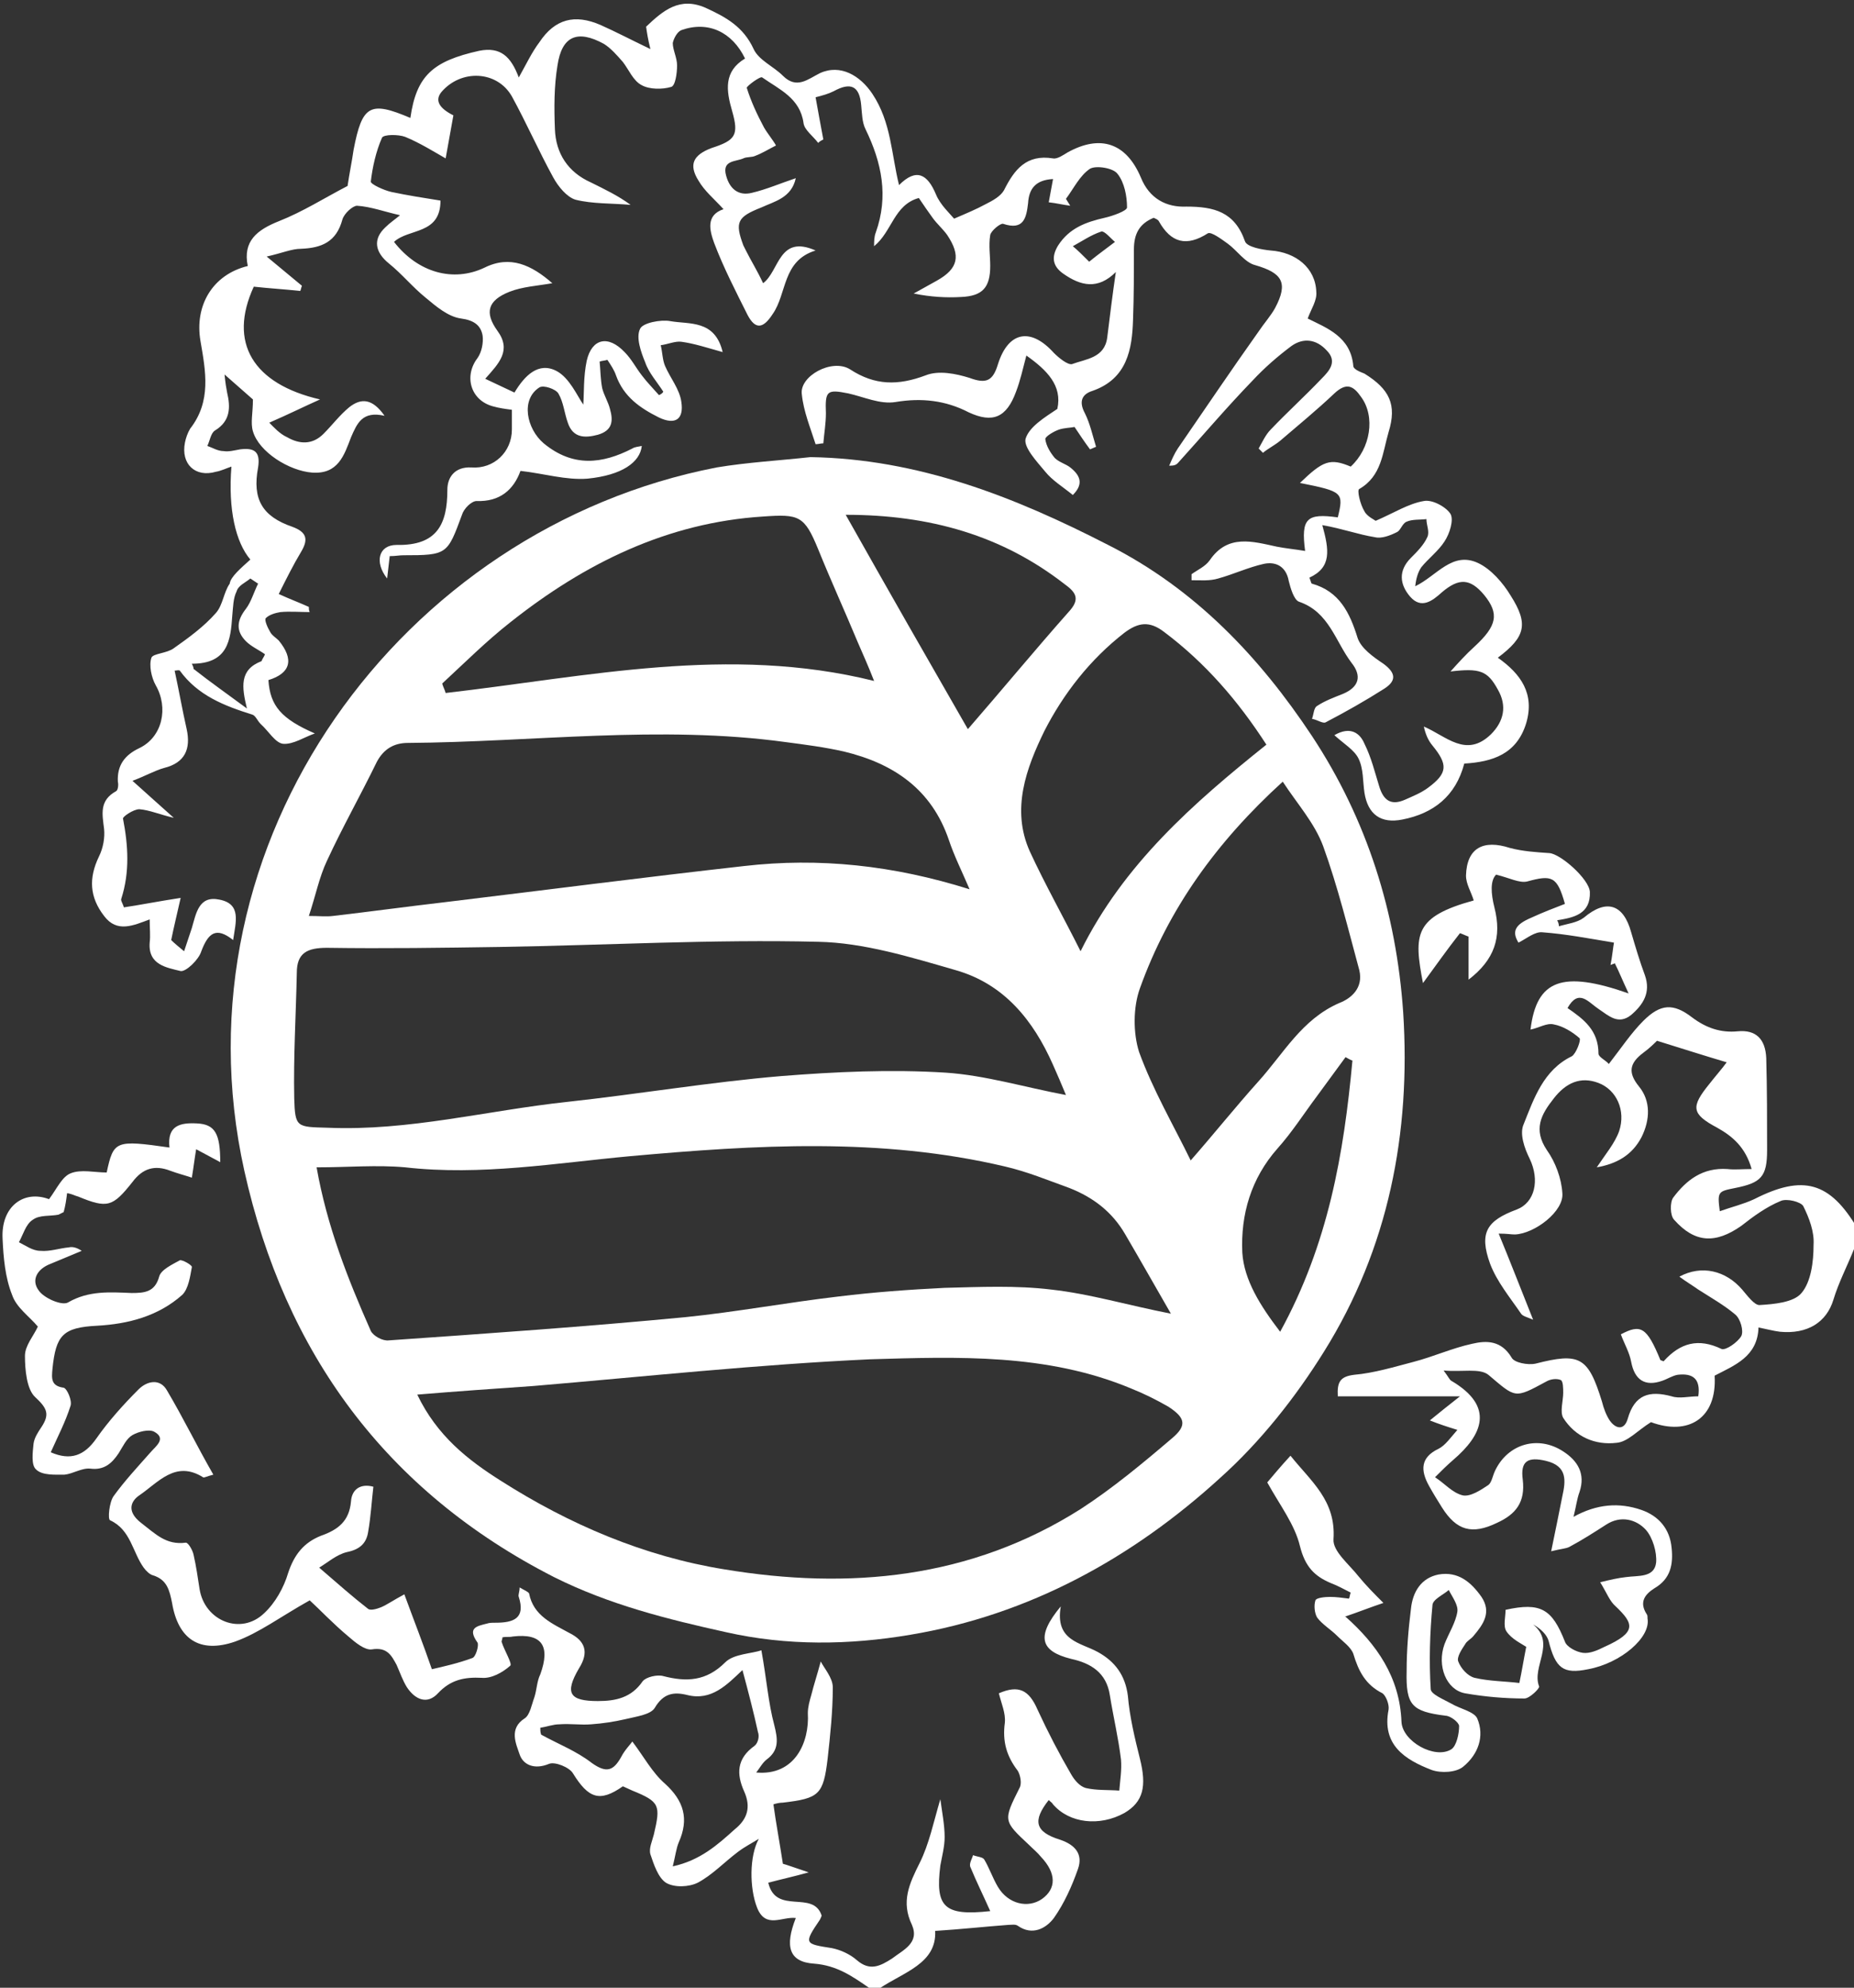 <?xml version="1.0" encoding="utf-8"?>
<!-- Generator: Adobe Illustrator 28.2.0, SVG Export Plug-In . SVG Version: 6.00 Build 0)  -->
<svg version="1.1" id="Layer_1" xmlns="http://www.w3.org/2000/svg" xmlns:xlink="http://www.w3.org/1999/xlink" x="0px" y="0px"
	 viewBox="0 0 215.5 230.9" style="enable-background:new 0 0 215.5 230.9;" xml:space="preserve">
<rect x="0" y="0" width="215.5" height="230.9" fill="#333333" stroke="none"/>
<style type="text/css">
	.st0{fill:#FFFFFF;}
</style>
<g>
	<path class="st0" d="M215.5,145.1c-0.8,2-1.8,3.9-2.4,5.9c-0.8,2.6-3,4-6.2,3.7c-0.8-0.1-1.5-0.3-2.5-0.5c-0.1,3.4-2.8,4.4-5.1,5.6
		c0.3,5-3.1,7-7.4,5.4c-1.6,1-2.7,2.3-4,2.4c-2.5,0.3-4.8-0.7-6.2-2.9c-0.4-0.7,0-2,0-2.9c0-0.5,0-1.4-0.3-1.5
		c-0.5-0.2-1.2-0.1-1.7,0.2c-3.7,2-3.5,1.9-6.7-0.8c-1-0.8-3.1-0.3-5.2-0.5c0.6,0.8,0.7,1.1,0.9,1.2c5.1,3,3.6,6.3,0.2,9.2
		c-0.7,0.6-1.4,1.3-2.1,2c1.1,0.7,2,1.8,3.2,2.1c0.9,0.2,2.1-0.6,3-1.2c0.4-0.3,0.5-1.1,0.8-1.7c1.5-3.1,5-4.1,7.9-2.2
		c1.7,1.1,2.6,2.6,1.9,4.7c-0.3,0.8-0.4,1.7-0.7,2.9c2.7-1.5,5.3-1.7,7.9-0.8c2,0.7,3.3,2.2,3.5,4.4c0.2,1.9-0.1,3.6-2,4.7
		c-1.1,0.7-1.8,1.6-0.9,3c0.1,0.1,0.1,0.3,0.1,0.5c0.4,2.2-3.1,5.2-6.9,5.9c-2.9,0.6-3.8-0.1-4.6-3.3c-0.2-0.7-0.9-1.4-1.8-1.9
		c2.7,2.2-0.2,4.9,0.7,7.2c0.1,0.2-1.1,1.4-1.7,1.4c-2.3,0-4.6-0.2-6.9-0.6c-2.2-0.4-3.3-3.2-2.4-5.7c0.5-1.3,1.3-2.5,1.5-3.8
		c0.1-0.8-0.6-1.7-1-2.5c-0.7,0.6-1.9,1.1-1.9,1.8c-0.3,3.2-0.4,6.5-0.2,9.7c0,0.6,1.5,1.2,2.4,1.7c1,0.6,2.6,0.9,3,1.7
		c0.9,2.1,0.1,4.2-1.6,5.6c-0.8,0.7-2.6,0.8-3.7,0.4c-3.1-1.2-5.8-2.9-5-7c0.1-0.6-0.3-1.6-0.7-1.9c-2-1-2.8-2.6-3.4-4.6
		c-0.3-0.8-1.2-1.4-1.9-2.1c-0.7-0.7-1.7-1.3-2.3-2.1c-0.3-0.5-0.4-1.4-0.2-2c0.1-0.3,1.1-0.4,1.7-0.4c0.7,0,1.4,0.1,2.2,0.2
		c0.1-0.2,0.1-0.5,0.2-0.7c-0.8-0.4-1.5-0.8-2.3-1.1c-1.9-0.8-3-1.9-3.6-4.3c-0.6-2.5-2.3-4.7-3.8-7.4c0.6-0.7,1.5-1.8,2.7-3.1
		c2.4,3,5.3,5.2,5,9.7c-0.1,1.4,1.8,2.9,2.9,4.3c0.9,1.1,1.9,2.1,2.9,3.1c-1.5,0.5-3,1.1-4.5,1.6c-0.1,0-0.1,0,0.1,0
		c3.6,3.2,6.3,7,6.5,12.2c0.1,2.3,3.9,4.4,5.8,3.2c0.6-0.4,0.9-1.8,0.9-2.7c0-0.4-1-1.2-1.6-1.2c-3.9-0.5-4.6-1.2-4.5-5.2
		c0-2.4,0.2-4.8,0.5-7.2c0.2-2,1.2-3.6,3.2-4c2.3-0.4,3.8,0.9,5,2.6c1.2,1.8,0.2,3.2-0.9,4.5c-0.3,0.4-0.8,0.6-1,1
		c-0.4,0.6-1,1.5-0.8,2c0.3,0.8,1.1,1.7,1.9,1.9c1.7,0.4,3.6,0.4,5.2,0.6c0.3-1.4,0.5-2.7,0.8-4.2c-0.6-0.4-1.7-0.9-2.3-1.8
		c-0.4-0.6-0.1-1.7-0.1-2.5c4.1-0.9,5.4-0.1,6.9,3.7c0.2,0.6,1.3,1.2,2.1,1.3s1.7-0.3,2.5-0.7c3.8-1.7,3.4-2.7,1.3-4.7
		c-0.7-0.6-1-1.5-1.8-2.8c1.2-0.3,2.1-0.5,3-0.6c1.4-0.2,3.3,0.1,3.5-1.7c0.1-1.2-0.4-2.9-1.2-3.8c-1.1-1.2-2.9-1.7-4.6-0.6
		c-1.4,0.9-2.8,1.8-4.3,2.6c-0.4,0.2-0.9,0.2-2.1,0.5c0.5-2.4,0.9-4.4,1.3-6.4c0.4-1.8,0.6-3.5-1.9-4.1c-2.1-0.5-3,0-2.7,2.2
		c0.3,2.6-0.8,4-3,5c-2.9,1.4-4.7,0.9-6.4-1.8c-0.5-0.8-1-1.6-1.5-2.5c-1-1.8-1-3.3,1.1-4.3c0.8-0.4,1.4-1.3,2.2-2.2
		c-1.3-0.4-2.2-0.7-3.2-1.1c1.1-0.9,2.1-1.7,3.5-2.8c-5.1,0-9.6,0-14.2,0c-0.1-1.7,0.3-2.3,1.9-2.5c2.3-0.2,4.6-0.9,6.9-1.5
		c2.3-0.6,4.5-1.6,6.8-2.1c1.7-0.4,3.4-0.4,4.6,1.6c0.3,0.6,1.9,0.9,2.8,0.7c5.1-1.3,6.1-0.8,7.7,4.4c0.2,0.8,0.5,1.6,0.9,2.2
		c0.7,1,1.7,1.2,2.1-0.2c0.8-2.8,2.5-3.3,5.1-2.6c0.9,0.3,2,0,3.1,0c0.3-2.1-0.7-2.7-2.4-2.5c-0.6,0.1-1.2,0.5-1.8,0.7
		c-2,0.7-3.2-0.1-3.6-2.2c-0.2-1.1-0.8-2.1-1.2-3.2c2.3-1.2,3-0.9,4.6,3c0.1,0,0.4,0.2,0.4,0.1c1.9-2.1,4-2.7,6.7-1.4
		c0.5,0.2,1.9-0.8,2.3-1.5c0.3-0.6-0.1-2-0.7-2.5c-1.3-1.1-2.9-2-4.3-2.9c-0.7-0.5-1.4-0.9-2.2-1.5c2.6-1.4,5.4-0.7,7.3,1.5
		c0.6,0.7,1.4,1.8,2,1.8c1.7-0.1,4-0.3,4.9-1.4c1.1-1.3,1.4-3.6,1.4-5.6c0.1-1.5-0.5-3.1-1.2-4.5c-0.3-0.5-1.9-0.9-2.6-0.6
		c-1.7,0.7-3.2,1.8-4.6,2.9c-3,2.1-5.4,2-7.8-0.7c-0.5-0.5-0.5-2.1-0.1-2.6c1.5-2,3.4-3.5,6.3-3.3c0.8,0.1,1.7,0,2.8,0
		c-0.7-2.5-2.2-3.8-4-4.8c-3-1.6-3.1-2.4-0.9-5.1c0.7-0.9,1.5-1.8,2-2.5c-2.7-0.8-5.2-1.6-8.1-2.5c-0.2,0.2-0.9,0.9-1.6,1.4
		c-1.6,1.2-1.8,2.3-0.5,3.9c1.4,1.7,1.3,3.9,0.3,5.9c-1.1,2.1-2.9,3.1-5.2,3.5c1-1.5,2.1-2.8,2.6-4.2c0.8-2.4-0.3-4.8-2.4-5.6
		c-2.1-0.8-3.8,0-5.2,1.8c-1.5,1.9-2.4,3.6-0.8,6c1,1.4,1.7,3.3,1.8,5c0.2,2.1-3.2,4.7-5.5,4.8c-0.5,0-0.9-0.1-1.9-0.1
		c1.4,3.4,2.6,6.5,4,10c-0.7-0.3-1.2-0.4-1.4-0.7c-1.3-1.9-2.8-3.7-3.6-5.8c-1.3-3.6-0.4-5,3.1-6.3c2.1-0.8,2.7-3.4,1.5-5.9
		c-0.6-1.2-1.2-2.9-0.7-4c1.2-3,2.3-6.3,5.6-7.9c0.5-0.3,1.1-1.9,0.9-2.1c-0.8-0.7-1.9-1.4-3-1.6c-0.8-0.2-1.7,0.4-2.7,0.6
		c0.7-5.8,3.7-6.9,11.4-4.2c-0.7-1.5-1.1-2.5-1.6-3.5c-0.2,0.1-0.3,0.1-0.5,0.2c0.2-1,0.3-2.1,0.4-2.6c-3-0.5-5.6-1-8.3-1.2
		c-0.9-0.1-1.8,0.7-2.8,1.2c-0.8-1.3-0.4-2.1,1.5-2.9c1.3-0.6,2.6-1.1,3.9-1.6c-0.9-3.2-1.5-3.4-4.4-2.6c-0.9,0.2-2-0.4-3.6-0.8
		c-0.7,0.7-0.6,2.2-0.2,3.8c0.9,3.5,0,6.1-3,8.4c0-1.6,0-3.3,0-5c-0.3-0.1-0.7-0.3-1-0.4c-1.5,1.9-2.9,3.9-4.3,5.8
		c-1.1-5.7-1-7.7,5.9-9.6c-0.3-1-0.9-1.9-0.9-2.9c0.1-3.2,2-4.2,5.1-3.2c1.5,0.4,3.1,0.5,4.6,0.6c1.3,0.1,4.6,3,4.7,4.5
		c0.1,2.6-1.9,3-3.8,3.3c0.1,0.2,0.2,0.4,0.2,0.7c1-0.3,2.1-0.4,2.9-1c2.6-2.2,4.6-1.6,5.5,1.7c0.5,1.7,1,3.4,1.6,5
		c0.7,2-0.2,3.4-1.6,4.6c-1.5,1.2-2.6,0.1-3.8-0.7c-1.2-0.8-2.3-2.4-3.6-0.1c1.9,1.3,3.6,2.6,3.6,5.3c0,0.4,0.9,0.8,1.2,1.2
		c1.4-1.8,2.6-3.6,4-5c2-2,3.5-2.1,5.7-0.4c1.6,1.2,3.3,1.8,5.3,1.6c2.1-0.2,3.2,0.9,3.3,3.1c0.1,3.6,0.1,7.2,0.1,10.7
		c0,3.1-0.7,3.8-3.7,4.4c-2,0.4-2.1,0.4-1.8,2.7c1.4-0.5,2.7-0.8,4-1.4c5.7-2.9,8.8-2,12,3.4C215.5,143.5,215.5,144.3,215.5,145.1z"
		/>
	<path class="st0" d="M101,230.9c-1.9-1.3-3.7-2.6-6.4-2.8c-2.9-0.2-3.4-2-2.1-5.3c-1.6-0.2-3.5,1.3-4.5-1.2c-0.9-2.3-0.9-6,0.2-8
		c-0.8,0.5-1.6,0.9-2.4,1.5c-1.6,1.2-3,2.7-4.7,3.6c-1,0.5-2.7,0.6-3.7,0c-0.9-0.6-1.4-2.1-1.8-3.3c-0.2-0.7,0.2-1.5,0.4-2.3
		c0.8-3.4,0.7-3.8-2.5-5.1c-0.4-0.2-0.7-0.3-1.1-0.5c-2.7,1.9-4,1.4-5.8-1.5c-0.4-0.7-2.1-1.4-2.8-1.1c-1.7,0.7-3,0.1-3.4-1.1
		c-0.4-1.2-1.3-3,0.6-4.2c0.6-0.4,0.8-1.6,1.1-2.4c0.3-0.9,0.3-1.9,0.7-2.7c1.2-3.3,0.2-4.8-3.2-4.4c-0.4,0.1-0.8,0-1.2,0.1
		c0,0.2-0.1,0.4-0.1,0.5c0.3,1,1.3,2.6,1,2.8c-0.9,0.8-2.2,1.5-3.3,1.4c-2-0.1-3.6,0.2-5.1,1.8c-1.2,1.3-2.6,0.8-3.6-0.7
		c-0.5-0.8-0.8-1.7-1.2-2.6c-0.6-1.1-1.1-2.1-2.9-1.8c-0.8,0.1-1.9-0.8-2.7-1.5c-1.8-1.5-3.4-3.2-4.5-4.2c-3.4,1.9-5.9,3.8-8.7,4.8
		c-4.1,1.4-6.6-0.3-7.3-4.5c-0.3-1.5-0.6-2.7-2.2-3.2c-0.4-0.1-0.8-0.5-1.1-0.9c-1.3-1.8-1.5-4.4-3.9-5.5c-0.3-0.1-0.1-2.1,0.4-2.8
		c1.3-1.8,2.8-3.4,4.3-5.1c0.6-0.7,1.9-1.6,0.4-2.4c-0.6-0.3-1.8,0-2.5,0.4c-0.7,0.4-1.1,1.3-1.6,2.1c-0.8,1.2-1.7,2-3.3,1.8
		c-1-0.1-2,0.6-3,0.7c-1.1,0-2.6,0.1-3.3-0.6c-0.6-0.5-0.4-2-0.3-3c0.1-0.7,0.5-1.3,0.9-1.9c1-1.5,0.7-2.2-0.7-3.5
		c-1-0.9-1.2-3.2-1.2-4.8c0-1.2,1-2.3,1.5-3.4c-1-1.2-2.5-2.2-3-3.7c-0.8-2-1-4.3-1.1-6.5c-0.2-3.8,2.5-5.7,5.4-4.6
		c0.9-1.2,1.5-2.6,2.5-3c1.2-0.5,2.8-0.1,4.2-0.1c0.8-3.7,1-3.8,7.3-2.9c-0.3-2.6,1.3-2.9,3.2-2.8c2.1,0.1,2.7,1.2,2.7,4.5
		c-0.9-0.5-1.7-0.9-2.8-1.5c-0.2,1.2-0.3,2.1-0.5,3.3c-0.9-0.3-1.7-0.5-2.5-0.8c-1.8-0.7-3.2-0.3-4.4,1.3c-2.3,2.9-2.9,3.1-6.3,1.7
		c-0.4-0.1-0.7-0.3-1.3-0.4c-0.1,0.8-0.2,1.5-0.4,2.2c-0.2,0.1-0.4,0.2-0.6,0.3c-1,0.2-2.2,0-3,0.6c-0.8,0.5-1.1,1.7-1.6,2.6
		c0.8,0.4,1.6,1,2.5,1c1.1,0.1,2.2-0.3,3.3-0.4c0.4-0.1,0.9,0,1.5,0.4c-1.2,0.5-2.4,1-3.6,1.5c-1.6,0.6-2.3,1.9-1.4,3.1
		c0.6,0.9,2.7,1.8,3.4,1.4c2.4-1.4,4.9-1.2,7.4-1.1c1.5,0,2.7-0.1,3.2-1.9c0.2-0.8,1.5-1.4,2.4-1.9c0.3-0.1,1.5,0.6,1.4,0.8
		c-0.2,1.1-0.4,2.5-1.1,3.2c-2.8,2.5-6.3,3.4-9.9,3.6c-4,0.2-4.8,1.1-5.2,5c-0.1,1.1-0.2,2,1.3,2.2c0.4,0.1,1,1.5,0.8,2.1
		c-0.6,1.9-1.5,3.6-2.3,5.4c2.3,1,3.9,0.4,5.3-1.6s3.1-3.9,4.9-5.7c1-1,2.5-1.3,3.3,0.1c1.9,3.2,3.5,6.5,5.4,9.8
		c-0.8,0.2-1.1,0.4-1.2,0.3c-3.2-2-5.2,0.6-7.4,2.1c-0.9,0.6-1.6,1.8,0.2,3.2c1.7,1.3,2.9,2.6,5.2,2.3c0.3,0,0.8,0.9,0.9,1.4
		c0.3,1.3,0.5,2.7,0.7,4c0.6,3.7,4.8,5.4,7.5,2.8c1.3-1.2,2.3-3,2.8-4.7c0.7-2.1,1.8-3.5,3.8-4.3c2-0.7,3.3-1.7,3.5-4
		c0.1-1.4,1.1-2.1,2.6-1.7c-0.2,1.7-0.3,3.5-0.6,5.2c-0.2,1.4-1,2.1-2.5,2.4c-1.2,0.3-2.2,1.2-3.2,1.8c2.2,1.9,3.9,3.4,5.7,4.8
		c0.3,0.2,1,0,1.5-0.2c0.7-0.3,1.4-0.8,2.7-1.5c1.1,3,2.2,5.8,3.2,8.7c1.3-0.3,3.1-0.7,4.7-1.3c0.4-0.1,0.8-1.5,0.6-1.8
		c-1.2-1.7-0.1-1.9,1.1-2.2c0.3-0.1,0.6-0.1,1-0.1c2.1,0,3.5-0.5,2.7-3c-0.1-0.2,0.1-0.6,0.1-1.1c0.5,0.3,1,0.5,1.1,0.7
		c0.5,2.6,2.7,3.5,4.7,4.6c1.8,0.9,2.3,2.2,1.1,4.1c-1.7,2.9-1.1,3.8,2.2,3.8c2.1,0,3.9-0.4,5.2-2.3c0.4-0.5,1.7-0.8,2.4-0.6
		c2.7,0.7,5,0.6,7.2-1.6c1-1,3.1-1,4.2-1.4c0.6,3.3,0.8,6.1,1.5,8.7c0.4,1.6,0.6,2.9-0.9,4c-0.5,0.4-0.8,1-1.2,1.5
		c4.5,0.4,6.2-3.5,6-6.9c0-0.7,0.2-1.4,0.4-2.1c0.3-1.2,0.7-2.4,1.1-3.9c0.4,0.8,1.4,1.9,1.4,3c0,2.8-0.3,5.6-0.6,8.3
		c-0.5,4.2-1,4.6-5.2,5.1c-0.4,0-0.8,0.1-1.1,0.2c0.3,2.2,0.7,4.3,1.1,6.9c0.4,0.1,1.5,0.5,3,1c-1.8,0.5-3.2,0.8-4.7,1.2
		c0.9,3.8,5.2,0.8,6.2,3.8c0,0.1-0.1,0.3-0.2,0.5c-1.9,2.8-1.8,2.8,1.4,3.3c1,0.2,2.1,0.7,2.9,1.4c1.5,1.3,2.7,0.7,4.1-0.2
		c1.3-1,3.2-1.8,2.3-3.9c-1.3-2.7-0.3-4.8,0.9-7.2c1.1-2.2,1.6-4.7,2.4-7.4c0.2,1.5,0.5,3,0.5,4.4c0,1.1-0.3,2.2-0.5,3.3
		c-0.6,4.8,0.4,5.9,5.8,5.3c-0.8-1.8-1.6-3.4-2.3-5.1c-0.2-0.4,0.2-1,0.3-1.4c0.5,0.2,1.1,0.2,1.3,0.5c0.6,1,1,2.2,1.6,3.2
		c1.2,2,3.5,2.5,5.1,1.4c1.7-1.2,1.7-3-0.1-4.9c-0.4-0.5-0.9-0.9-1.4-1.4c-3-2.8-3-2.8-1.1-6.6c0.3-0.5,0.1-1.5-0.2-2
		c-1.3-1.7-1.8-3.4-1.5-5.6c0.1-1.1-0.4-2.2-0.7-3.4c2.3-1,3.5-0.4,4.5,1.9c1.2,2.6,2.5,5.1,3.9,7.5c0.4,0.7,1,1.4,1.7,1.6
		c1.3,0.3,2.6,0.2,3.9,0.3c0.1-1.2,0.3-2.4,0.2-3.6c-0.3-2.5-0.9-5-1.3-7.5c-0.4-2.6-2.2-3.7-4.5-4.2c-3.6-0.9-4.1-2.6-1.2-6.1
		c-0.7,4,2.3,4.2,4.3,5.3s3.2,2.7,3.5,5.1c0.2,2.4,0.8,4.9,1.4,7.3c0.8,3.2,0.4,5-1.8,6.3c-2.9,1.6-6.4,1.2-8.3-1
		c-0.1-0.2-0.3-0.3-0.5-0.5c-1.9,2.4-1.6,3.7,1.3,4.6c1.8,0.6,2.7,1.7,2.1,3.4c-0.7,2-1.6,4-2.8,5.7c-0.9,1.2-2.5,2.1-4.2,0.9
		c-0.3-0.2-0.7-0.1-1.1-0.1c-2.7,0.2-5.4,0.5-8.5,0.7c0.2,3.8-3.7,4.8-6.5,6.7C102,230.9,101.5,230.9,101,230.9z M86.3,194
		c-1.8,1.7-3.6,3.6-6.4,2.9c-1.6-0.4-2.8-0.2-3.8,1.5c-0.5,0.8-2.2,1-3.4,1.3c-1.3,0.3-2.6,0.5-4,0.6c-1.2,0.1-2.4-0.1-3.7,0
		c-0.7,0-1.5,0.3-2.2,0.4c0,0.3,0,0.5,0.1,0.8c2,1.1,4.1,1.9,5.9,3.3c1.7,1.2,2.5,0.9,3.4-0.7c0.4-0.8,1.1-1.5,1.3-1.8
		c1.3,1.7,2.3,3.6,3.8,4.9c2.2,2,2.8,4.1,1.6,6.8c-0.3,0.7-0.4,1.6-0.7,2.8c3.2-0.7,5.2-2.5,7.2-4.3c1.5-1.2,1.9-2.6,1.1-4.4
		c-0.9-2-0.9-3.8,1.2-5.3c0.4-0.3,0.6-1.1,0.4-1.6C87.6,198.9,87,196.6,86.3,194z"/>
	<path class="st0" d="M94.2,53.1c12.5,0.2,23.7,4.6,34.6,10.2c10.1,5.1,17.6,13,23.7,22.2c6.4,9.7,9.8,20.5,10.6,32.1
		c0.9,14-1.7,27.4-9.2,39.4c-3.3,5.3-7.4,10.5-12.1,14.7c-10.2,9.3-22.2,15.9-36,18.2c-7.1,1.2-14.3,1.3-21.4-0.3
		c-6.8-1.5-13.6-3.2-20-6.4c-19.6-10-31.3-26.1-36-47.2c-8.5-38.3,18.3-74.6,54.9-81.7C86.9,53.7,90.6,53.5,94.2,53.1z M36.8,135.6
		c1.2,6.8,3.6,12.9,6.3,19c0.3,0.6,1.4,1.2,2.1,1.1c11.5-0.8,23-1.6,34.5-2.7c5.9-0.6,11.8-1.7,17.8-2.4c4.1-0.5,8.2-0.8,12.3-1
		c4.1-0.1,8.3-0.3,12.4,0.2c4.5,0.5,8.8,1.8,13.9,2.8c-1.9-3.3-3.6-6.3-5.3-9.2c-1.5-2.6-3.7-4.3-6.5-5.4c-2.5-0.9-4.9-1.9-7.5-2.5
		c-14.4-3.4-29-2.5-43.5-1.2c-8.7,0.8-17.4,2.3-26.2,1.3C43.8,135.3,40.5,135.6,36.8,135.6z M48.5,162c2.3,4.8,5.9,7.6,9.7,10
		c8,5.1,16.7,8.8,26,10.3c14.5,2.4,28.6,1.1,41.4-7c3.7-2.4,7.2-5.3,10.6-8.2c1.8-1.5,1.6-2.4-0.4-3.7c-1.4-0.8-2.8-1.5-4.3-2.1
		c-9.8-4.1-20.2-3.7-30.4-3.4c-13,0.6-26.1,2-39.1,3.1C57.7,161.3,53.3,161.6,48.5,162z M123.9,127.2c-0.5-1.2-1-2.4-1.5-3.5
		c-2.3-5.2-5.7-9.4-11.3-11c-5.2-1.5-10.7-3.2-16-3.3c-12.3-0.3-24.7,0.4-37,0.6c-6.7,0.1-13.4,0.2-20.1,0.1c-2.3,0-3.5,0.6-3.5,2.9
		c-0.1,4.9-0.4,9.7-0.3,14.6c0.1,3.4,0.3,3.3,3.9,3.4c9.4,0.4,18.5-2,27.8-3c8.3-0.9,16.6-2.3,24.9-3c6.3-0.5,12.7-0.8,19.1-0.4
		C114.5,124.9,119.1,126.3,123.9,127.2z M112.7,103.3c-0.9-2.1-1.8-3.9-2.4-5.7c-2-5.9-6.4-8.9-12.2-10.3c-2.2-0.5-4.5-0.8-6.8-1.1
		c-14.6-2-29.3,0-43.9,0.1c-1.6,0-2.8,0.7-3.6,2.2c-1.9,3.9-4,7.6-5.8,11.5c-0.9,1.9-1.3,4-2.1,6.4c1.2,0,2,0.1,2.8,0
		c4.3-0.5,8.7-1.1,13-1.6c11.6-1.4,23.2-2.9,34.8-4.2C95.2,99.6,103.8,100.5,112.7,103.3z M138.4,134.8c2.8-3.2,5.2-6.2,7.8-9.1
		c3-3.3,5.1-7.3,9.5-9.2c1.3-0.5,2.8-1.7,2.3-3.8c-1.3-4.8-2.5-9.7-4.2-14.4c-1-2.7-3-4.9-4.7-7.5c-7.7,7-13.3,14.8-16.6,24
		c-0.8,2.2-0.8,5.2-0.1,7.4C134,126.6,136.4,130.7,138.4,134.8z M51.4,79.4c0.1,0.4,0.3,0.7,0.4,1.1c16.5-1.9,32.9-5.6,49.8-1.4
		c-0.7-1.8-1.3-3.1-1.9-4.5c-1.5-3.6-3.1-7.1-4.6-10.8c-1.6-3.9-2.2-4.1-6.4-3.8C77.6,60.7,68,65.4,59.3,72.3
		C56.5,74.5,54,77,51.4,79.4z M147.2,86.5c-3.3-5.1-7.1-9.5-11.9-13.1c-1.7-1.3-3-1.1-4.6,0.1c-4,3.1-7.1,7.1-9.3,11.4
		c-2.1,4.3-3.9,9.1-1.7,14c1.8,3.9,3.9,7.6,5.9,11.6C130.6,100.4,138.7,93.3,147.2,86.5z M98.3,59.8c4.9,8.7,9.6,16.9,14.2,24.9
		c4-4.6,7.8-9.2,11.7-13.6c1.3-1.4,1-2.2-0.4-3.2C116.5,62.2,108.1,59.8,98.3,59.8z M157.2,123.2c-0.3-0.1-0.6-0.3-0.8-0.4
		c-1.1,1.5-2.2,3-3.3,4.5c-1.5,2-2.9,4.2-4.6,6.1c-3.1,3.5-4.3,7.7-4.1,12.1c0.2,3.2,2.1,6.2,4.4,9.2
		C154.4,144.5,156.2,134,157.2,123.2z"/>
	<path class="st0" d="M152.2,67.1c0.2,0.5,0.2,0.7,0.3,0.7c3.2,0.9,4.4,3.4,5.3,6.3c0.4,1.2,1.8,2.2,3,3c1.5,1.1,1.5,2,0.1,2.9
		c-2.2,1.4-4.5,2.7-6.8,3.9c-0.3,0.2-1-0.3-1.6-0.4c0.2-0.5,0.2-1.3,0.6-1.5c0.9-0.6,2-1,3-1.4c1.9-0.8,2.2-2.1,1-3.6
		c-1.9-2.5-2.6-5.9-6.1-7.1c-0.6-0.2-1-1.6-1.2-2.4c-0.3-1.7-1.5-2.3-2.9-2c-1.8,0.4-3.5,1.2-5.3,1.7c-1,0.3-2,0.2-3.1,0.2
		c0-0.2,0-0.5,0-0.7c0.7-0.5,1.6-0.9,2.1-1.6c2.1-3.1,5-2.2,7.8-1.6c1,0.2,2.1,0.3,3.3,0.5c-0.5-3.8,0.2-4.4,3.8-3.9
		c0.7-2.9,0.6-3-4.4-4c2.7-2.6,3.5-2.9,5.9-1.9c2.3-2.1,2.9-5.8,1.2-8.1c-0.9-1.3-1.7-1.7-3.1-0.4c-2,1.9-4.2,3.7-6.3,5.5
		c-0.6,0.5-1.4,0.9-2,1.4c-0.2-0.2-0.3-0.3-0.5-0.5c0.4-0.7,0.8-1.6,1.4-2.2c1.9-2,4-3.9,5.9-5.9c0.9-0.9,1.9-2,0.6-3.3
		c-1.2-1.3-2.7-1.5-4.1-0.5c-1.6,1.2-3.1,2.5-4.5,4c-3,3.1-5.8,6.4-8.7,9.6c-0.2,0.2-0.4,0.3-1,0.3c0.3-0.7,0.6-1.4,1-2
		c3.1-4.5,6.2-9.1,9.4-13.6c0.6-0.9,1.4-1.8,1.9-2.7c1.6-3,0.8-4.1-2.3-5c-1.2-0.3-2.1-1.7-3.2-2.5c-0.7-0.5-1.9-1.4-2.3-1.2
		c-2.5,1.6-4.3,1.1-5.7-1.4c-0.1-0.2-0.4-0.3-0.6-0.4c-1.7,0.7-2.3,1.9-2.3,3.7c0,2.7,0,5.4-0.1,8.1c-0.1,3.5-0.7,6.9-4.7,8.3
		c-1.3,0.4-1.6,1.3-0.9,2.6c0.6,1.2,0.9,2.6,1.3,3.9c-0.2,0.1-0.5,0.2-0.7,0.3c-0.6-0.8-1.2-1.7-1.8-2.6c-0.5,0.1-1.2,0.1-1.8,0.3
		c-0.6,0.2-1.6,0.8-1.6,1.1c0.1,0.8,0.6,1.6,1.1,2.2c0.5,0.5,1.3,0.7,1.8,1.1c1.4,1.1,1.4,2.1,0.3,3.2c-1.1-0.9-2.4-1.7-3.2-2.7
		c-1-1.2-2.5-2.8-2.3-3.8c0.4-1.4,2.2-2.5,3.7-3.5c0.6-2.7-1.2-4.5-3.6-6.2c-0.4,1.5-0.7,2.9-1.2,4.2c-1.1,3-2.7,3.7-5.5,2.4
		c-2.7-1.4-5.5-1.7-8.5-1.2c-1.8,0.3-3.7-0.6-5.5-1c-2.5-0.5-2.7-0.3-2.6,2.3c0,1.2-0.2,2.3-0.3,3.5c-0.3,0-0.6,0.1-0.9,0.1
		c-0.6-1.9-1.4-3.8-1.6-5.8c-0.3-2.1,3.5-4.2,5.6-2.9c2.9,1.9,5.6,1.9,8.8,0.7c1.5-0.6,3.5-0.2,5.1,0.3c1.9,0.7,2.7,0.4,3.3-1.6
		c1.2-3.8,3.8-4.3,6.5-1.3c0.6,0.6,1.6,1.4,2.1,1.3c1.6-0.6,3.8-0.7,4.1-3.1c0.3-2.4,0.6-4.9,1-7.6c-2.1,2.1-4.1,1.6-6.1,0.2
		c-1.3-0.9-1.4-2-0.6-3.3c1.3-2,3.2-2.7,5.4-3.2c0.9-0.2,2.6-0.8,2.6-1.2c0-1.3-0.3-2.9-1.1-3.9c-0.5-0.7-2.5-1-3.2-0.6
		c-1.2,0.8-1.9,2.3-2.8,3.5c0.2,0.3,0.3,0.5,0.5,0.8c-0.8-0.1-1.6-0.3-2.5-0.4c0.2-1,0.3-1.7,0.5-2.7c-2,0.1-2.8,1.1-2.9,2.8
		c-0.2,1.7-0.5,3.2-2.9,2.4c-0.3-0.1-1.4,0.8-1.5,1.3c-0.2,1.2,0,2.4,0,3.6c0,2.5-0.9,3.5-3.4,3.6c-1.7,0.1-3.5,0-5.5-0.4
		c0.9-0.5,1.8-1,2.7-1.5c2.5-1.4,2.8-2.9,1.2-5.3c-0.5-0.7-1.2-1.3-1.7-2s-1-1.4-1.6-2.3c-2.9,0.8-3.1,3.9-5.2,5.6
		c0-0.5,0-1.1,0.2-1.6c1.5-4.2,0.7-8.1-1.2-12c-0.4-0.8-0.4-1.8-0.5-2.8c-0.2-2.2-1.2-2.7-3.2-1.6c-0.6,0.3-1.3,0.5-2.1,0.7
		c0.3,1.7,0.6,3.3,0.9,4.9c-0.2,0.1-0.4,0.2-0.6,0.4c-0.6-0.8-1.6-1.5-1.7-2.3c-0.4-2.9-2.8-3.9-4.8-5.3c-0.2-0.2-1.8,1-1.8,1.2
		c0.5,1.6,1.2,3.1,2,4.6c0.4,0.7,1,1.4,1.4,2.1c-0.8,0.4-1.6,0.9-2.4,1.2c-0.4,0.2-1,0.1-1.4,0.3c-0.9,0.4-2.5,0.2-2,2
		c0.4,1.5,1.4,2.4,3,2c1.7-0.4,3.3-1.1,5.1-1.7c-0.5,2.3-2.5,2.7-4,3.4c-2.8,1.1-3.1,1.7-2.1,4.4c0.1,0.2,0.2,0.4,0.3,0.6
		c0.6,1.2,1.3,2.3,2,3.8c1.9-1.4,1.8-5.7,6.1-3.8c-3.9,1.2-3.3,5-5,7.4c-1.1,1.7-2,1.8-2.9,0.1c-1.4-2.8-2.8-5.5-3.9-8.4
		c-0.5-1.4-1-3.2,1.1-3.9c-1.1-1.2-2.2-2.1-2.9-3.3c-1.2-1.9-0.6-3,1.5-3.8c2.8-0.9,3.2-1.5,2.4-4.3c-0.7-2.4-1-4.6,1.5-6.1
		c-1.5-3.1-4.3-4.4-7.4-3.3c-0.5,0.2-0.9,1-1,1.5c0,0.8,0.5,1.7,0.5,2.6S78.5,10,78,10.1c-1,0.3-2.5,0.3-3.4-0.2
		c-1-0.5-1.5-1.8-2.2-2.7c-0.7-0.8-1.4-1.6-2.2-2.1c-3.1-1.7-4.9-0.9-5.4,2.5c-0.4,2.4-0.4,4.9-0.3,7.4c0.1,2.8,1.5,5,4.2,6.2
		c1.6,0.8,3.1,1.5,4.6,2.6c-2.2-0.2-4.4-0.1-6.4-0.6c-1-0.3-2-1.5-2.6-2.6c-1.7-3.1-3.1-6.3-4.8-9.4c-1.7-3-5.9-3.2-8.2-0.5
		c-0.8,1-0.2,1.9,1.4,2.7c-0.3,1.7-0.6,3.3-0.9,5c-1.4-0.8-3-1.8-4.7-2.5c-0.8-0.3-2.5-0.3-2.7,0.1c-0.7,1.6-1.1,3.4-1.3,5.1
		c0,0.3,1.5,1,2.4,1.2c1.9,0.4,3.8,0.7,5.7,1c0,4-3.7,3.2-5.4,4.8c2.8,3.6,6.9,4.7,10.5,3c3-1.5,5.5-0.3,7.9,1.8
		c-1.7,0.3-3.5,0.4-5,1c-2.5,1-2.9,2.4-1.4,4.5c1.7,2.3,0.2,3.8-1.4,5.6c1.3,0.6,2.3,1.1,3.4,1.6c1.2-2,2.8-3.6,4.9-2.5
		c1.5,0.8,2.4,2.9,3.1,3.9c0.1-1.3,0-3.2,0.4-5.1c0.6-2.6,2.5-3,4.4-1c0.8,0.8,1.3,1.8,2,2.7c0.6,0.8,1.3,1.5,2,2.3
		c0.2-0.1,0.4-0.2,0.5-0.4c-0.7-1.1-1.7-2.2-2.1-3.4c-0.5-1.2-1.1-2.9-0.6-3.9c0.3-0.7,2.4-1.1,3.5-0.9c2.2,0.4,5.2-0.2,6.1,3.6
		c-1.8-0.5-3.3-1-4.8-1.2c-0.7-0.1-1.6,0.3-2.4,0.4c0.2,0.8,0.2,1.7,0.5,2.4c0.6,1.4,1.7,2.7,1.9,4.2c0.3,2-0.7,2.7-2.6,1.8
		c-2.2-1.1-4.1-2.4-5-4.9c-0.2-0.6-0.6-1.2-1-1.8c-0.3,0.1-0.6,0.1-0.9,0.2c0.1,1,0.1,2.1,0.3,3.1c0.2,0.8,0.7,1.6,0.9,2.4
		c0.4,1.4,0.3,2.5-1.4,3c-1.5,0.4-2.9,0.4-3.5-1.4c-0.4-1.1-0.5-2.4-1.1-3.4c-0.3-0.5-1.7-1-2.2-0.7c-2.2,1.4-1.5,4.8,0.5,6.5
		c3.4,2.8,6.8,2.4,10.3,0.6c0.3-0.2,0.7-0.2,1.1-0.3c-0.2,1.9-2.3,3.4-6.3,3.8c-2.5,0.2-5.1-0.6-7.8-0.9c-0.8,2.2-2.4,3.6-5.1,3.5
		c-0.6,0-1.5,0.9-1.7,1.6c-1.7,4.6-1.7,4.7-6.8,4.7c-0.5,0-0.9,0.1-1.6,0.1c-0.1,0.9-0.2,1.7-0.3,2.6c-1.5-1.9-1-3.9,1.1-3.9
		c4.7,0.1,5.9-2.4,5.9-6.4c0-1.5,0.9-2.7,2.8-2.6c2.6,0.2,4.7-1.8,4.7-4.4c0-0.7,0-1.4,0-2.3c-0.8-0.1-1.5-0.2-2.2-0.4
		c-2.6-0.7-3.4-3.5-1.8-5.6c0.5-0.7,0.7-1.8,0.6-2.6c-0.2-1.2-1-1.8-2.5-2s-2.9-1.4-4.1-2.4c-1.5-1.2-2.8-2.8-4.3-4
		c-1.6-1.3-1.9-2.8-0.4-4.2c0.5-0.5,1.1-0.9,1.7-1.4c-1.8-0.4-3.4-1-5-1.1c-0.5,0-1.5,0.9-1.7,1.6c-0.7,2.6-2.4,3.3-4.8,3.4
		c-1.1,0-2.2,0.5-4,0.9c1.8,1.5,2.9,2.4,4.1,3.4c-0.1,0.2-0.1,0.4-0.2,0.6c-1.8-0.2-3.6-0.3-5.4-0.5c-3,6.5-0.1,11.3,7.7,13.1
		c-1.8,0.8-3.6,1.7-5.9,2.7c0.5,0.5,1.2,1.3,2.1,1.7c1.4,0.8,2.9,0.9,4.2-0.4c1-1,1.9-2.2,3-3.1c1.4-1.1,2.7-1,4.1,1
		c-2.6-0.6-3.2,0.9-3.9,2.5c-0.8,2.1-1.5,4.3-4.5,4.1c-2.7-0.2-6.2-2.4-6.9-4.8c-0.3-1,0-2.1,0-3.7c-0.7-0.6-1.8-1.6-3.3-2.9
		c0.1,1,0.2,1.6,0.3,2.1c0.4,1.7,0.4,3.3-1.4,4.4c-0.5,0.3-0.6,1.2-0.9,1.8c0.6,0.2,1.2,0.6,1.9,0.6c0.6,0.1,1.3-0.1,1.9-0.2
		c1.6-0.2,2.4,0.2,2.1,2.1c-0.7,3.7,0.5,5.7,4,6.9c1.6,0.6,1.9,1.4,1,2.9s-1.7,3.1-2.6,4.9c1.3,0.6,2.4,1,3.5,1.5
		c0,0.2,0,0.4,0.1,0.6c-1.1,0-2.3-0.1-3.4,0c-0.6,0.1-1.3,0.3-1.7,0.7c-0.2,0.2,0.2,1.1,0.5,1.6c0.2,0.4,0.7,0.7,1,1
		c1.8,2.2,1.4,3.8-1.2,4.6c0.2,3,1.5,4.5,5.4,6.2c-1.2,0.4-2.5,1.3-3.7,1.2c-0.9-0.1-1.7-1.5-2.6-2.3c-0.4-0.4-0.6-1-1-1.1
		c-3.2-1-6.3-2.2-8.4-5.1c-0.1-0.1-0.4,0-0.6,0c0.5,2.3,0.9,4.6,1.4,6.8c0.5,2.3-0.2,3.9-2.6,4.5c-1.1,0.3-2.1,0.9-3.7,1.5
		c1.8,1.6,3.1,2.8,4.8,4.3c-1.7-0.4-2.8-0.9-4-1c-0.7,0-2,0.9-1.9,1.1c0.6,3.1,0.8,6.2-0.2,9.3c-0.1,0.2,0.2,0.6,0.3,1
		c2-0.3,4-0.7,6.6-1.1c-0.4,1.8-0.8,3.4-1.1,4.9c0.4,0.4,0.9,0.8,1.5,1.3c0.3-0.9,0.6-1.8,0.9-2.7c0.5-1.7,0.8-3.8,3.2-3.3
		c2.6,0.5,1.9,2.6,1.6,4.7c-2-1.6-2.9-0.8-3.7,1.3c-0.3,1-1.8,2.4-2.4,2.3c-1.6-0.4-3.8-0.7-3.6-3.3c0.1-0.8,0-1.7,0-2.7
		c-1.9,0.7-3.8,1.6-5.3-0.4c-1.7-2.2-1.8-4.4-0.6-6.9c0.5-1,0.7-2.2,0.6-3.2c-0.2-1.7-0.6-3.3,1.4-4.4c0.2-0.1,0.3-0.7,0.2-1.1
		c-0.1-1.9,0.8-3.1,2.5-3.9c2.7-1.3,3.4-4.7,1.9-7.3c-0.5-0.9-0.8-2.3-0.5-3.2c0.2-0.5,1.8-0.5,2.6-1.1c1.7-1.2,3.5-2.5,4.9-4.1
		c0.8-0.9,0.9-2.4,1.6-3.4C26.8,67,28,66,29.1,65c-1.7-2-2.6-5.8-2.2-10.8c-0.6,0.2-1.2,0.5-1.8,0.6c-2.4,0.7-4.1-0.9-3.6-3.4
		c0.1-0.5,0.3-1.1,0.6-1.6c2.5-3.2,1.8-6.7,1.2-10.2c-0.7-4.1,1.4-7.7,5.5-8.7c-0.6-2.9,1.1-4.2,3.6-5.2c2.8-1.1,5.3-2.7,8-4.1
		c0.2-1.4,0.5-2.8,0.7-4.2c1-5.2,1.9-5.7,6.6-3.7c0.7-4.9,2.6-6.6,8-7.8c2.5-0.5,3.7,0.7,4.6,3.1c0.9-1.6,1.5-2.9,2.4-4.1
		c1.8-2.7,4.1-3.3,7.1-2c1.8,0.8,3.5,1.7,5.8,2.8c-0.3-1.2-0.4-1.9-0.5-2.6c2-1.9,3.9-3.5,6.9-2.2c2.4,1.1,4.4,2.2,5.6,4.8
		c0.6,1.3,2.3,2,3.4,3.1c1.6,1.6,2.9,0.4,4.3-0.3c2.4-1.1,4.7,0.3,6.1,2.4c2.2,3.3,2.2,7,3.1,10.6c2-2,3.3-1.3,4.3,1.1
		c0.5,1.2,1.6,2.2,2.1,2.8c1.4-0.6,2.6-1.1,3.7-1.7c0.8-0.4,1.7-0.9,2.1-1.6c1.2-2.4,2.6-4.2,5.7-3.7c0.5,0.1,1.2-0.4,1.7-0.7
		c3.8-2.1,6.8-1.1,8.5,2.9c1,2.5,3,3.5,5.3,3.4c3.2,0,5.6,0.6,6.8,4c0.2,0.7,2,1,3,1.1c2.9,0.2,5.2,2,5.3,4.8c0.1,1-0.6,2-1,3.1
		c2.2,1.1,5,2.1,5.3,5.5c0,0.4,0.8,0.7,1.3,0.9c2.9,1.8,3.8,3.6,2.8,6.8c-0.7,2.4-0.8,5.1-3.4,6.6c-0.3,0.1,0.1,1.8,0.6,2.6
		c0.3,0.6,1.2,1,1.3,1.1c2.1-0.9,3.8-2,5.6-2.3c1-0.2,2.6,0.7,3.1,1.5c0.4,0.7-0.1,2.3-0.7,3.2c-0.7,1.1-1.9,2-2.7,3
		c-0.4,0.6-0.6,1.3-0.7,2.2c2.5-1.2,4.3-4.1,7.3-2.7c1.5,0.7,2.9,2.3,3.8,3.8c2.1,3.3,1.7,4.8-1.5,7.2c2.7,1.9,4.3,4.2,3.3,7.6
		c-1.1,3.6-3.9,4.5-7.2,4.7c-1,3.8-3.6,5.8-7.2,6.5c-2.5,0.5-4-0.6-4.4-3.1c-0.2-1.3-0.1-2.8-0.7-4c-0.5-1-1.7-1.7-2.8-2.7
		c1.9-1.1,3-0.2,3.5,1c0.8,1.6,1.2,3.3,1.7,4.9c0.5,1.7,1.4,2.3,3,1.6c0.9-0.4,1.9-0.8,2.7-1.4c2.3-1.7,2.3-2.7,0.5-4.9
		c-0.5-0.6-0.8-1.3-1-2.2c2.6,1.1,4.9,3.7,7.8,0.9c1.5-1.5,1.9-3.3,0.8-5.2c-1.2-2.2-2.1-2.5-5.5-2.1c0.9-1,1.8-2,2.8-2.9
		c2.6-2.4,2.9-3.8,1.1-6c-1.6-1.9-2.9-2-4.9-0.3c-1.1,1-2.4,2-3.7,0.5c-1.2-1.4-1.4-3,0.1-4.5c0.7-0.7,1.5-1.5,1.9-2.4
		c0.3-0.6-0.1-1.4-0.1-2.1c-0.8,0.1-1.6,0-2.3,0.3c-0.5,0.2-0.7,1-1.1,1.2c-0.8,0.4-1.8,0.8-2.6,0.6c-1.9-0.3-3.8-1-6.1-1.4
		C154.5,63.9,154.8,65.9,152.2,67.1z M30.4,76.8c0.1-0.3,0.3-0.5,0.4-0.8c-0.7-0.5-1.6-0.9-2.2-1.5c-1.2-1.2-1.1-2.4,0-3.8
		c0.6-0.8,0.9-1.9,1.4-2.9c-0.3-0.2-0.6-0.4-0.9-0.6c-0.6,0.5-1.4,0.8-1.6,1.5c-0.4,0.8-0.4,1.8-0.5,2.8c-0.2,2.9-0.5,5.6-4.7,5.6
		c0.1,0.2,0.2,0.4,0.2,0.6c1.9,1.5,3.9,2.9,6.2,4.6C28.1,79.8,27.8,77.8,30.4,76.8z M126.6,30.4c1.1-0.9,2.1-1.6,3-2.3
		c-0.5-0.4-1.2-1.3-1.6-1.2c-1.2,0.4-2.2,1.1-3.3,1.7C125.3,29.1,125.8,29.6,126.6,30.4z"/>
</g>
</svg>
